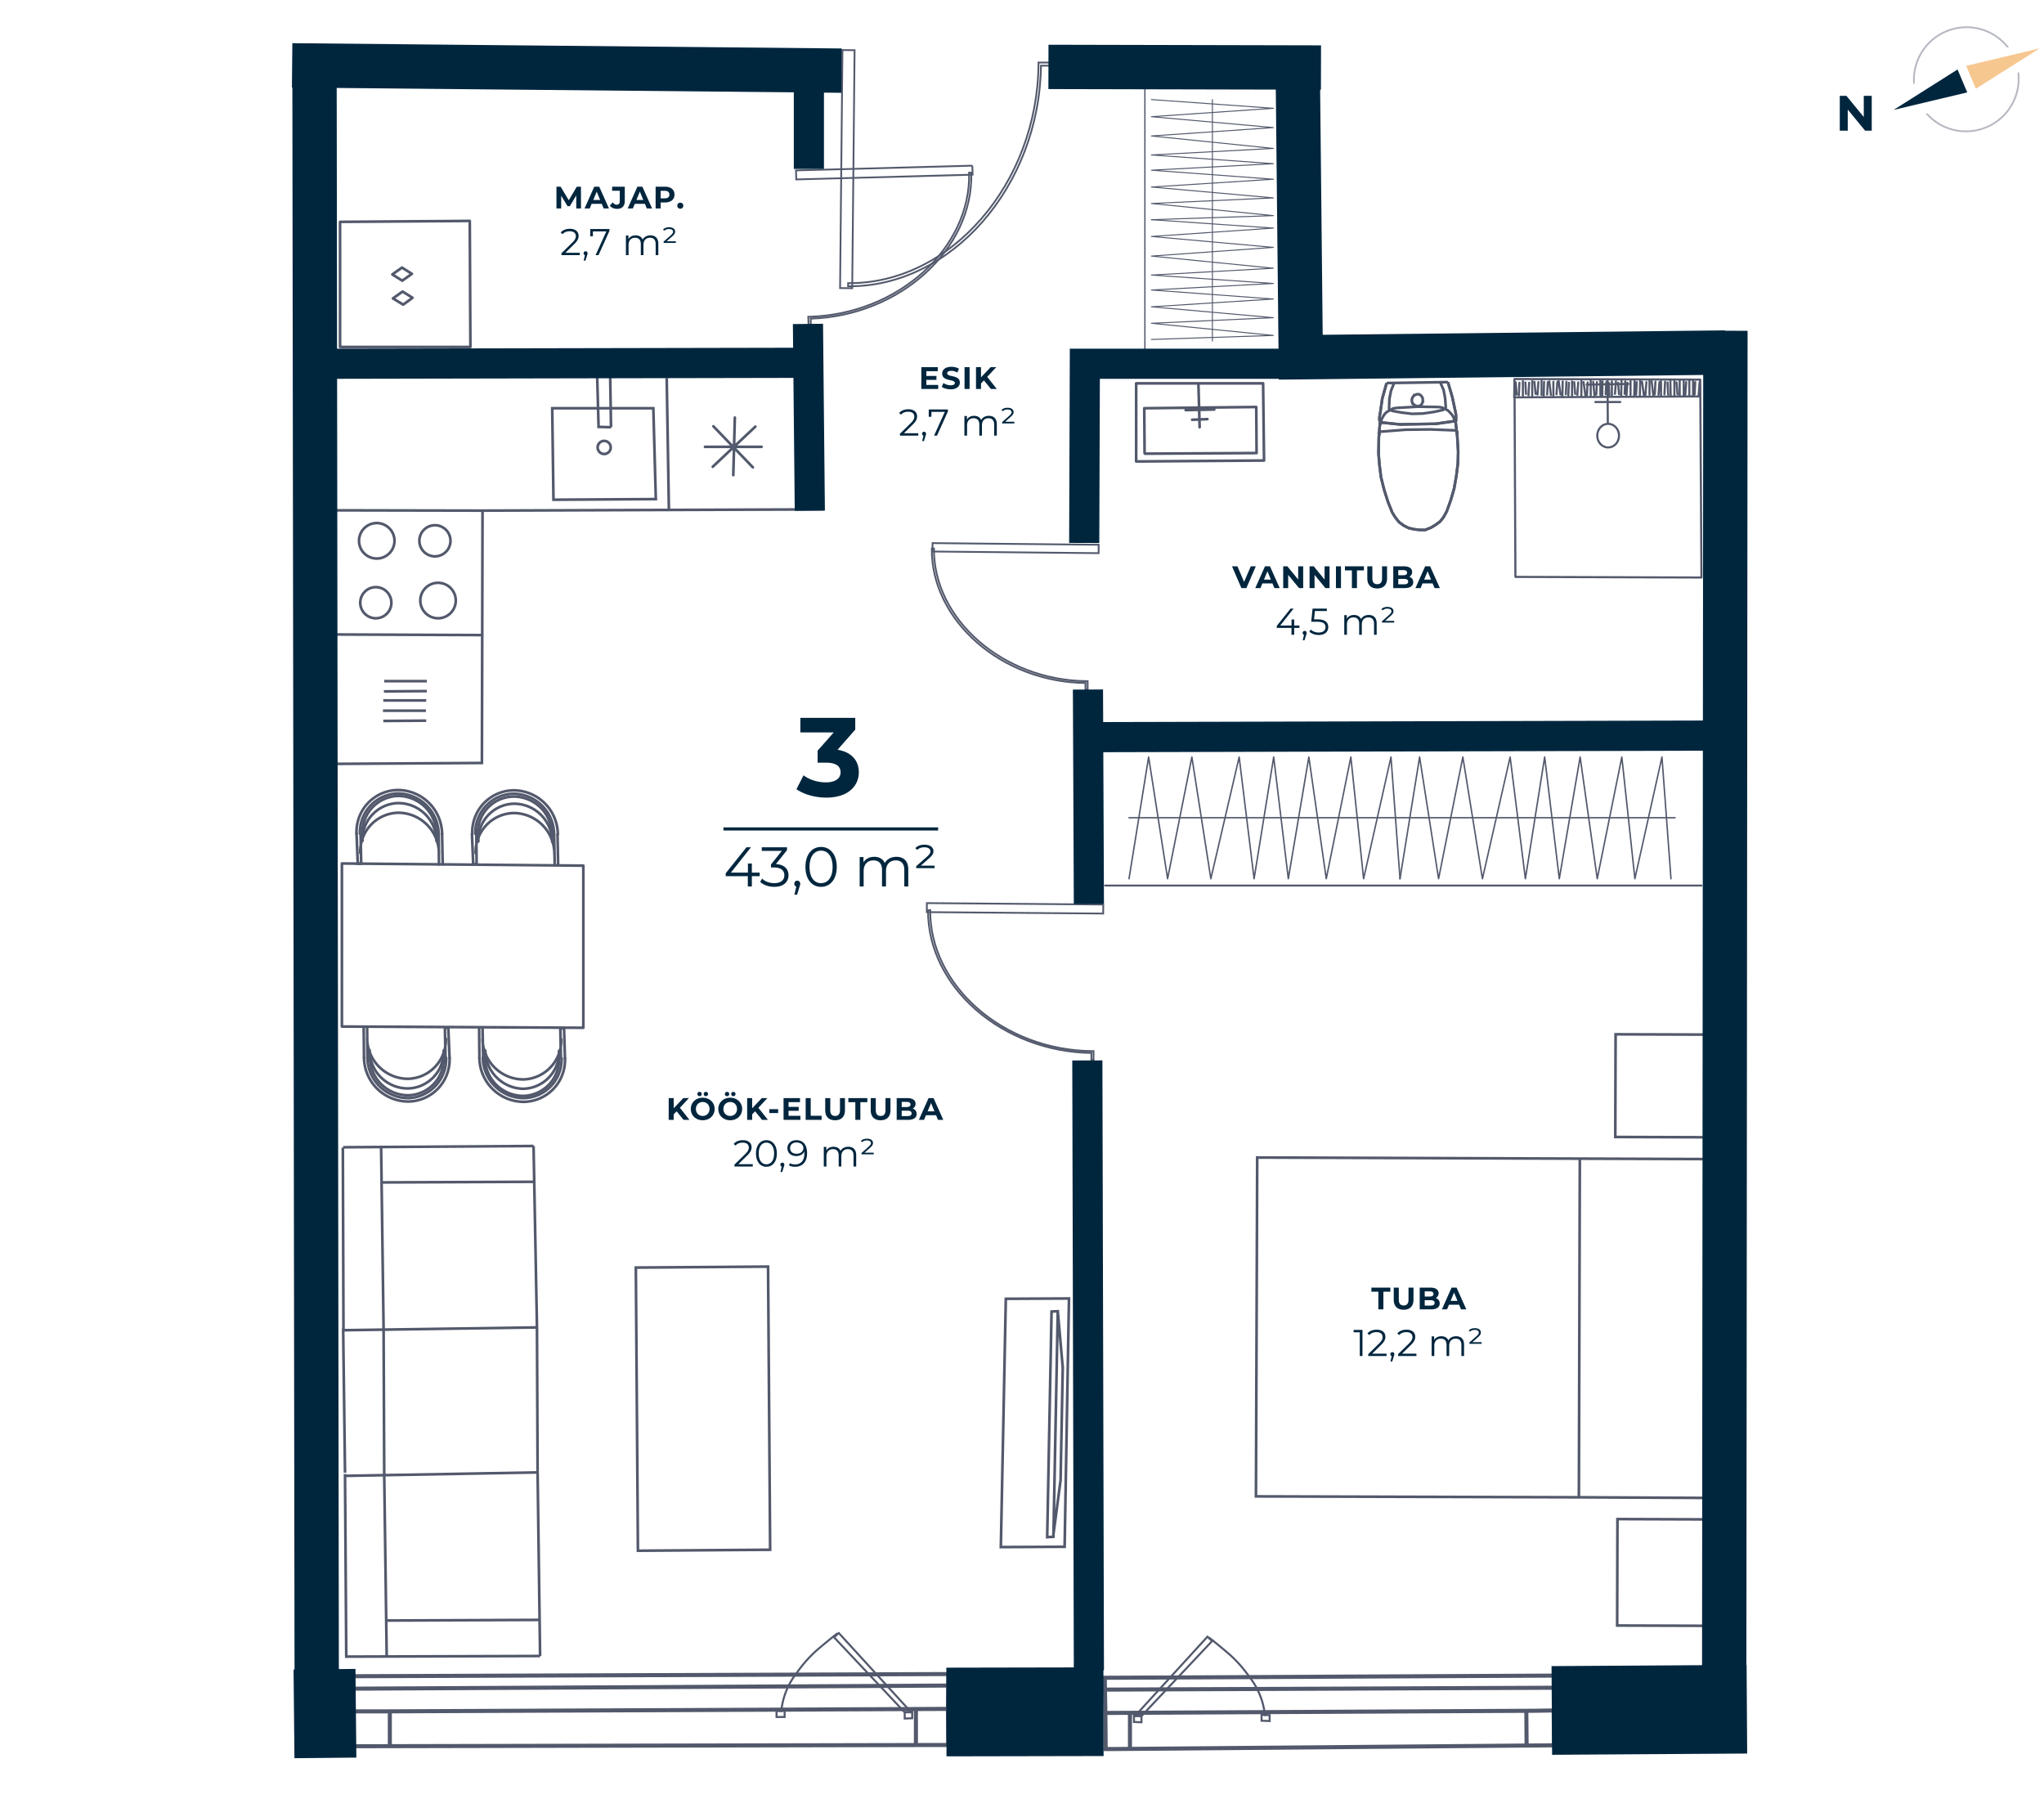 <svg xmlns="http://www.w3.org/2000/svg" width="657" height="584" fill="none" viewBox="0 0 657 584">
  <g clip-path="url(#clip0)">
    <path stroke="#53596C" stroke-miterlimit="10" stroke-width="1.31" d="M499.5 560.9l-141.7 1.2h-2.4l-.1-11.6 137.9-.7 6.2-.1.1 11.2zM490.6 549.7l.1 11.5M363.2 550.9V562M355.1 543l144.7-.6M355.3 550.5l-.2-11.3 144.7-.7M113.6 550h8.2l182.9-.8.1 11.6h-3.1l-188.1.4V550zM125.3 561.4v-11.6M294.4 560.9v-11.2M113.1 542.7l191.8-1M113 538.7l191.9-.7-.2 11.2"/>
    <path stroke="#53596C" stroke-miterlimit="10" stroke-width=".57" d="M297.923 290.237l-.024 2.9 56.698.455.024-2.9-56.698-.455z"/>
    <path stroke="#53596C" stroke-miterlimit="10" stroke-width=".57" d="M350.8 340.6h.7v-2.8h-.4c-28.5-.2-52.3-21-52.1-45.3h-.7c-.2 24.6 23.8 45.5 52.5 45.9v2.2zM299.754 174.543l-.027 2.7 53.397.531.027-2.7-53.397-.531z"/>
    <path stroke="#53596C" stroke-miterlimit="10" stroke-width=".57" d="M348.9 221.6h.7v-2.7h-.3c-26.8-.2-49.3-19.8-49.1-42.6h-.7c-.2 23.1 22.4 42.9 49.4 43.2v2.1zM270.788 16.087l-.761 76.496 3.899.039.761-76.496-3.899-.04z"/>
    <path stroke="#53596C" stroke-miterlimit="10" stroke-width=".57" d="M337.6 21.1v-1h-3.8v.5c-.3 38.4-28.3 70.7-61.2 70.4v1c33.2.3 61.5-32.1 62-70.9h3z"/>
    <path stroke="#53596C" stroke-miterlimit="10" stroke-width=".57" d="M312.538 53.24l-56.679 1.523.078 2.9 56.679-1.524-.078-2.9z"/>
    <path stroke="#53596C" stroke-miterlimit="10" stroke-width=".57" d="M260.6 104.6h-.7l-.1-2.8h.4c28.5-.8 51.9-22 51.3-46.3h.7c.7 24.6-23 46-51.6 46.9v2.2z"/>
    <path stroke="#53596C" stroke-miterlimit="10" stroke-width=".86" d="M123.5 218.9h13.7M123.4 222.2l13.8-.1M123.2 225.1H137M123.1 228.4h13.8M123.2 231.7l13.8-.1"/>
    <path stroke="#53596C" stroke-linecap="round" stroke-linejoin="round" stroke-width=".86" d="M244.8 143.6h-18.2M235.7 152.7l.5-18.5M242 150.2L229.3 137M229.1 150l13.7-12.9"/>
    <path stroke="#53596C" stroke-miterlimit="10" stroke-width=".86" d="M140.8 198.7a5.7 5.7 0 100-11.4 5.7 5.7 0 000 11.4zM121.1 179.5a5.7 5.7 0 100-11.4 5.7 5.7 0 000 11.4zM139.8 178.8a5 5 0 10-.001-10.001 5 5 0 00.001 10.001zM120.8 198.7a5 5 0 10-.001-10.001 5 5 0 00.001 10.001zM210 131.2h-32.5l.4 29.4 32.9-.2-.8-29.2z"/>
    <path stroke="#53596C" stroke-miterlimit="10" stroke-width=".86" d="M194.2 145.9a2.1 2.1 0 100-4.2 2.1 2.1 0 000 4.2zM196.4 137.3l-.3-18.2-4.2.1.5 18 4 .1zM105.7 245.5l49.2-.3.2-81.1 109.9-.4M214.3 121.5l.7 42M155.1 164.1l-49.8-.1M155 204.1l-48.8-.2"/>
    <path stroke="#53596C" stroke-linecap="round" stroke-linejoin="round" stroke-width=".86" d="M109.3 71.3L151 71l.2 40.5h-41.9V71.3z"/>
    <path stroke="#53596C" stroke-linecap="round" stroke-linejoin="round" stroke-width=".86" d="M129.3 90.2l3.1-2.2-3.2-2-3.1 2.2 3.2 2zM129.6 97.9l3-2.2-3.2-2-3.1 2.2 3.3 2z"/>
    <path stroke="#53596C" stroke-miterlimit="10" stroke-width=".86" d="M110.3 426.9l.6 46.4M111.3 532.4l-.4-58.7M110.2 368.8l.2 58.3M123.5 474l-.2-46.6M111.3 474.3l61.5-1.1M172.8 473.2l-.2-46.6M172.6 426.6l-62.1.9M123.5 474l.8 58.5M124.3 520.8l49-.2M173.6 532.2l-62.7.2M172.8 473.2l.8 59M111.3 474.3l61.5-1.1M123.3 427.4l-.8-58.9M122.8 380l49-.2M110.5 427.5l62.1-.9M172.6 426.6l-1.1-58.3M171.5 368.3l-61.2.4M246.878 407.057l-42.499.311.668 90.998 42.498-.311-.667-90.998zM340 421.4l1.6 18.1-.7 36.2-2.4 18.2m1.5-72.5l-1.4 72.5-2 .1 1.4-72.5 2-.1z"/>
    <path stroke="#53596C" stroke-miterlimit="10" stroke-width=".86" d="M342.2 497.1l-20.5.1 1.6-79.8 20.3-.1-1.4 79.8z"/>
    <path stroke="#53596C" stroke-linecap="round" stroke-linejoin="round" stroke-width=".86" d="M109.9 277.5v52.4l77.6.4v-52.1l-77.6-.7zM116.5 270.2a11.78 11.78 0 0111.3-12.1h.4a12.29 12.29 0 0112.1 12.2"/>
    <path stroke="#53596C" stroke-linecap="round" stroke-linejoin="round" stroke-width=".86" d="M116.5 267.9a11.78 11.78 0 0111.3-12.1h.4a12.359 12.359 0 0112.1 12.2"/>
    <path stroke="#53596C" stroke-linecap="round" stroke-linejoin="round" stroke-width=".86" d="M114.6 267.9a13.44 13.44 0 013.582-9.709 13.46 13.46 0 019.418-4.291h.5a14.26 14.26 0 0114 14.1"/>
    <path stroke="#53596C" stroke-linecap="round" stroke-linejoin="round" stroke-width=".86" d="M115.7 267.9a12.49 12.49 0 0112-12.9h.4a13.22 13.22 0 0112.9 13M114.6 267.9l.4 9.7M142.1 268l.2 9.8"/>
    <path stroke="#53596C" stroke-linecap="round" stroke-linejoin="round" stroke-width=".86" d="M115.8 274.1a12.49 12.49 0 0112-12.9h.4a13.15 13.15 0 0112.9 13M140.4 268.2l.1 2.3M140.5 270.5l.5-.2M141 268l.1 9.8M116.5 270.2l-.5.2M116.5 267.9v2.3M115.9 268.1l.2 9.5M116.1 277.6H115M153.7 270.4a11.78 11.78 0 0111.3-12.1h.4a12.29 12.29 0 0112.1 12.2"/>
    <path stroke="#53596C" stroke-linecap="round" stroke-linejoin="round" stroke-width=".86" d="M153.6 268a11.634 11.634 0 016.864-10.986A11.636 11.636 0 01164.9 256h.4a12.29 12.29 0 0112.1 12.2"/>
    <path stroke="#53596C" stroke-linecap="round" stroke-linejoin="round" stroke-width=".86" d="M151.8 268a13.44 13.44 0 013.582-9.709A13.46 13.46 0 01164.8 254h.5a14.26 14.26 0 0114 14.1"/>
    <path stroke="#53596C" stroke-linecap="round" stroke-linejoin="round" stroke-width=".86" d="M152.8 268a12.49 12.49 0 0112-12.9h.4a13.15 13.15 0 0112.9 13M151.7 268l.4 9.7M179.2 268.2l.2 9.8"/>
    <path stroke="#53596C" stroke-linecap="round" stroke-linejoin="round" stroke-width=".86" d="M152.9 274.2a12.49 12.49 0 0112-12.9h.4a13.15 13.15 0 0112.9 13M177.5 268.4l.1 2.3M177.6 270.7l.5-.2M178.1 268.2l.2 9.7M153.7 270.4l-.6.1M153.6 268l.1 2.4M153.1 268.2l.1 9.5M153.2 277.7h-1.1M179.7 337.8a11.78 11.78 0 01-11.3 12.1h-.4a12.41 12.41 0 01-12-12.2"/>
    <path stroke="#53596C" stroke-linecap="round" stroke-linejoin="round" stroke-width=".86" d="M179.7 340.1a11.78 11.78 0 01-11.3 12.1h-.4a12.29 12.29 0 01-12.1-12.2"/>
    <path stroke="#53596C" stroke-linecap="round" stroke-linejoin="round" stroke-width=".86" d="M181.6 340.1a13.438 13.438 0 01-3.582 9.709 13.46 13.46 0 01-9.418 4.291h-.5a14.26 14.26 0 01-14-14.1"/>
    <path stroke="#53596C" stroke-linecap="round" stroke-linejoin="round" stroke-width=".86" d="M180.5 340.1a12.411 12.411 0 01-12 12.8h-.4a13.15 13.15 0 01-12.9-13M181.6 340.2l-.3-9.7M154.1 340l-.1-9.7"/>
    <path stroke="#53596C" stroke-linecap="round" stroke-linejoin="round" stroke-width=".86" d="M180.4 334a12.56 12.56 0 01-12 12.9h-.4a13.15 13.15 0 01-12.9-13M155.8 339.8v-2.3M155.8 337.5l-.6.2M155.3 340l-.2-9.7M179.7 337.8l.6-.2M179.7 340.1v-2.3M180.3 340l-.2-9.5M180.1 330.5h1.2M142.6 337.7a11.78 11.78 0 01-11.3 12.1h-.4a12.29 12.29 0 01-12.1-12.2"/>
    <path stroke="#53596C" stroke-linecap="round" stroke-linejoin="round" stroke-width=".86" d="M142.6 340a11.634 11.634 0 01-6.864 10.986A11.636 11.636 0 01131.3 352h-.3a12.29 12.29 0 01-12.1-12.2"/>
    <path stroke="#53596C" stroke-linecap="round" stroke-linejoin="round" stroke-width=".86" d="M144.5 340a13.438 13.438 0 01-3.582 9.709A13.46 13.46 0 01131.5 354h-.5a14.26 14.26 0 01-14-14.1"/>
    <path stroke="#53596C" stroke-linecap="round" stroke-linejoin="round" stroke-width=".86" d="M143.4 340a12.56 12.56 0 01-12 12.9h-.4a13.15 13.15 0 01-12.9-13M144.5 340l-.4-9.7M117 339.9l-.1-9.8"/>
    <path stroke="#53596C" stroke-linecap="round" stroke-linejoin="round" stroke-width=".86" d="M143.3 333.8a12.49 12.49 0 01-12 12.9h-.4a13.15 13.15 0 01-12.9-13M118.7 339.7v-2.3M118.7 337.4l-.6.1M118.1 339.9l-.1-9.8M142.6 337.7l.5-.2M142.6 340v-2.3M143.2 339.8l-.2-9.5M143 330.3h1.1"/>
    <path stroke="#53596C" stroke-miterlimit="10" stroke-width=".86" d="M443.6 133l.7-4.9 1.4-5M465.4 122.8l1.4 4.8 1.1 5.1M467.9 132.7l.1.9v1.1M468 134.7v.3h-.2v.2l-.2.2h-.5M467.1 135.4l-5.6.8-5.7.1-5.8.1-5.7-.6M444.3 135.8h-.2l-.1.1-.2-.3-.2-.2v-.2h-.2M443.4 135.2v-1.1l.2-1.1M462.9 122.8l1.1 2.5.5 2.6.2 2.7M464.7 130.6v.4l-.1.2-.2.3h-.2l-.1.2M464.1 131.7l-3.3.7-3.4.5-3.5.1-3.3-.4-3.4-.6M447.2 132l-.2-.2h-.1l-.2-.2-.2-.2v-.5M446.5 130.9l.1-2.7.5-2.6 1-2.5"/>
    <path stroke="#53596C" stroke-miterlimit="10" stroke-width=".86" d="M443.8 135.9l.3-1.2.5-.9.6-.9.7-.6 1-.5.8-.5 1-.2M448.7 131.1l7-.4 6.8.1M462.5 130.8l1.1.2 1 .5.8.4.7.7.7.8.5.9.3 1.1M467.8 135l.6 5.1.3 5.1M468.7 145.2l-.1 3.8-.5 4-.7 4-1.1 3.8-1.3 3.6M465 164.4l-1 1.8-1.1 1.4-1.5 1.1-1.5.9-1.8.7h-1.8l-1.7-.2-1.8-.4-1.6-.8-1.5-1.1-1.2-1.5-1-1.6M447.5 164.7l-1.4-3.5-1.2-3.8-1-4-.5-4-.3-3.7M443.1 145.7l.1-5.2.4-5.1"/>
    <path stroke="#53596C" stroke-miterlimit="10" stroke-width=".86" d="M443.2 139.6v-.2h.2v-.2l.1-.2.2-.2.1-.1h.4M444.2 138.7l7.6-.6 7.9-.1 7.7.3M467.4 138.3h.5l.1.2.2.2v.3h.2v.2"/>
    <path stroke="#53596C" stroke-miterlimit="10" stroke-width=".86" d="M467.8 135l.6 5.1.3 5.1M468.7 145.2l-.1 3.8-.5 4-.7 4-1.1 3.8-1.3 3.6M465 164.4l-1 1.8-1.1 1.4-1.5 1.1-1.5.9-1.8.7h-1.8l-1.7-.2-1.8-.4-1.6-.8-1.5-1.1-1.2-1.5-1-1.6M447.5 164.7l-1.4-3.5-1.2-3.8-1-4-.5-4-.3-3.7M443.1 145.7l.1-5.2.4-5.1M443.6 133l.7-4.9 1.4-5M465.4 122.8l1.4 4.8 1.1 5.1M467.9 132.7l.1.9v1.1"/>
    <path stroke="#53596C" stroke-miterlimit="10" stroke-width=".86" d="M468 134.7v.3h-.2v.2l-.2.2h-.5M467.1 135.4l-5.6.8-5.7.1-5.8.1-5.7-.6M444.3 135.8h-.2l-.1.1-.2-.3-.2-.2v-.2h-.2M443.4 135.2v-1.1l.2-1.1M453.8 128.8v-.5l.2-.4v-.2l.3-.3.2-.4h.3l.3-.2.4-.1h.6l.4.2.3.3.2.2.2.4.1.2v.7l.1.4-.2.3-.2.4-.1.3-.4.2-.3.2h-1l-.3-.2h-.4l-.1-.4-.4-.2v-.3l-.2-.4v-.2zM445.7 123.1l19.7-.3"/>
    <path stroke="#53596C" stroke-linecap="round" stroke-linejoin="round" stroke-width=".86" d="M385.2 123.3l.4 14M381.1 131.8l9.2-.2M383.2 134.9l4.9-.2M367.8 131.2l36-.4M367.9 145.6l-.1-14.3M403.9 145.6l-35.9.2M403.8 130.8l.1 14.8M406.3 148l-.3-24.8M365.2 148.3l41.1-.3M365.2 123.2v25.1M405.8 123.2h-40.6"/>
    <path stroke="#53596C" stroke-linecap="round" stroke-linejoin="round" stroke-width=".68" d="M546.9 185.6l-59.8-.2M546.9 185.6l-.4-63.6M546.5 122l-59.7-.2M486.8 121.8l.3 63.6M516.1 126.7l.2-3.9M515 127.2l.1-4.6M514.4 126.9v-4.6M513.1 126.8l.2-4M512.5 127l-.4-4.3M511.3 127v-4.6M510.1 126.9l.2-4M509.6 127.1l-.6-4.3M508.3 127v-4.6M507 126.9l.3-4M506.3 126.6l-.3-3.8M505.3 127v-4.4M504.1 127l.2-4M503.3 126.7l.2-4M502.2 127.2l.1-4.6M501.6 126.8l-.6-4.3M500.3 126.7l.3-4M499.3 127.2v-4.5M498.5 126.9l-.5-4.3M497.3 126.8l.2-4M496.2 127.3l.1-4.6M495.5 126.9v-4.5M494.2 126.8l.3-4M493.6 126.6l-.4-3.9M492.5 127.1v-4.6M491.3 127l.2-4M517.3 126.9l-.2-3.9M518.1 127.1v-4.5M519.1 126.6l.3-4M520.4 126.7l-.3-3.7M521.1 127.1l.1-4.6M522.2 126.6l.2-4M522.8 127l.3-4M524.1 126.9v-4.4M525.3 127.1l.1-4.6M525.9 126.8l.2-4M527.1 126.9l.1-4.5M528.4 127.1l-.6-4.4M528.9 126.8l.3-4M530.2 126.8v-4.5M531.4 126.9l-.5-4.3M531.9 126.7l.2-4M533.1 126.8l.3-4M533.9 127.1v-4.5M535 126.7l.2-4M536.2 126.8l-.2-3.9M537 127l-.1-4.6M538.2 127.1v-4.6M539.2 126.7l-.3-3.8M539.9 127v-4.6M541.2 127.1v-4.6M541.7 126.9l.3-4.1M490.5 126.6l-.2-3.7M489.5 127.1v-4.6M488.2 127l.2-4M487.5 126.8l-.3-3.9M543 126.9v-4.5M544.2 127v-4.6M544.7 126.7l.2-3.9M546 126.9l.3-4M546.2 127.4l.3-5.4M486.7 127.7l59.5-.3M486.8 121.8l-.1 5.9M546.5 122l-59.7-.2M516.7 121.9l.1 14.2M520.8 129.2h-8M523.4 123.4l-13.4.2M516.918 143.804c1.933-.009 3.493-1.716 3.484-3.815-.009-2.099-1.583-3.793-3.516-3.785-1.933.008-3.493 1.716-3.484 3.814.009 2.099 1.583 3.794 3.516 3.786z"/>
    <path stroke="#53596C" stroke-miterlimit="10" stroke-width=".86" d="M549 481.4l-40.1-.2-105.2-.3.4-108.9 144.2.5M507.8 372.6l-.3 108.6M549.6 332.5l-30.3-.1-.1 33 30.3.1M549 488.3l-29.1-.1-.1 34.2 30.7.1"/>
    <path stroke="#53596C" stroke-miterlimit="10" stroke-width=".65" d="M269.6 524.8l23.3 25.5h-2.1l-22.7-24.1 1.5-1.4z"/>
    <path stroke="#53596C" stroke-miterlimit="10" stroke-width=".65" d="M269.2 524.9c-2.2 1.7-4 3.2-5.9 4.8a40.439 40.439 0 00-7.1 7.8 23.695 23.695 0 00-5.1 12.7M293.2 552.2V550l-2.4.3v2l2.4-.1z"/>
    <path stroke="#53596C" stroke-miterlimit="10" stroke-width=".65" d="M252.2 551.8v-2l-2.6.1v1.9h2.6z"/>
    <path stroke="#53596C" stroke-linecap="round" stroke-linejoin="round" stroke-width=".42" d="M368 28.7v84.7"/>
    <path stroke="#53596C" stroke-linecap="round" stroke-linejoin="round" stroke-width=".32" d="M370.1 32l39.2 2.8-39.2 2.7 39.2 3.5-39.2 2.7 39.2 4-39.2 2.1 39.2 2.8-39.2 2.1 39.2 2.9-39.2 2.5 39.2 3.5-39.2 1.8 39.2 3.9-39.2 1.3"/>
    <path stroke="#53596C" stroke-linecap="round" stroke-linejoin="round" stroke-width=".32" d="M370.1 70.6l39.2 2.7-39.2 2.7 39.2 3.5-39.2 2.8 39.2 3.9-39.2 2.2 39.2 2.7-39.2 2.1 39.2 2.9-39.2 2.5 39.2 3.5-39.2 1.8 39.2 3.9-39.2 1.3M389.7 32v77.6"/>
    <path stroke="#00263E" stroke-miterlimit="10" stroke-width="14.25" d="M93.9 21l176.6 1.7M101.1 27.6l.7 513.3M337 21.5l87.6.2M417.2 28.3l.9 86.5 136.4-1.5M554.6 106.3l-.4 442.7"/>
    <path stroke="#00263E" stroke-miterlimit="10" stroke-width="9.69" d="M350 536.8l-.5-196M350 290.5l-.3-68.9M348.5 174.5l.2-57.6H418M353.1 236.9l198-.5M260 28.9v25.4M259.7 104.1l.6 60M256 116.6l-149 .3"/>
    <path stroke="#00263E" stroke-miterlimit="10" stroke-width="28.5" d="M94.5 550.8l19.9-.2M304.2 550.2l50.5-.1M498.8 549.7l62.7-.4"/>
    <path stroke="#53596C" stroke-linecap="round" stroke-linejoin="round" stroke-width=".63" d="M355.2 284.6h191.7"/>
    <path stroke="#53596C" stroke-linecap="round" stroke-linejoin="round" stroke-width=".47" d="M362.9 282.4l6.3-39.1 6.1 39.1 7.8-39.1 6.1 39.1 9.1-39.1 4.8 39.1 6.3-39.1 4.7 39.1 6.6-39.1 5.6 39.1 7.9-39.1 4.1 39.1 8.8-39.1 2.9 39.1"/>
    <path stroke="#53596C" stroke-linecap="round" stroke-linejoin="round" stroke-width=".47" d="M450 282.4l6.3-39.1 6.1 39.1 7.8-39.1 6.3 39.1 8.9-39.1 4.9 39.1 6.2-39.1 4.7 39.1 6.7-39.1 5.5 39.1 7.9-39.1 4.2 39.1 8.7-39.1 2.9 39.1M362.9 262.8h175.5"/>
    <path stroke="#53596C" stroke-miterlimit="10" stroke-width=".65" d="M389.6 527.4l-22.7 24.1h-2.1l23.3-25.5 1.5 1.4z"/>
    <path stroke="#53596C" stroke-miterlimit="10" stroke-width=".65" d="M406.6 551.5a23.695 23.695 0 00-5.1-12.7 40.439 40.439 0 00-7.1-7.8c-1.9-1.6-3.7-3.1-5.9-4.8M366.9 553.5v-2l-2.4-.2v2.1l2.4.1z"/>
    <path stroke="#53596C" stroke-miterlimit="10" stroke-width=".65" d="M408.1 553.1v-1.9l-2.6-.1v1.9l2.6.1z"/>
    <g>
      <path fill="#00263E" d="M269.215 240.96l5.688-6.48v-3.78h-17.64v4.68h10.728l-5.184 5.868v3.852h2.664c3.312 0 4.716 1.188 4.716 3.096 0 2.052-1.8 3.24-4.716 3.24-2.628 0-5.292-.828-7.2-2.268l-2.268 4.464c2.448 1.728 6.084 2.7 9.612 2.7 7.164 0 10.44-3.888 10.44-8.136 0-3.708-2.304-6.516-6.84-7.236zM232.539 265.9h69v1h-69zM244.185 280.436h-2.52v-2.916h-1.26v2.916h-5.472l6.444-8.136h-1.44l-6.678 8.352v.936h7.11v3.312h1.296v-3.312h2.52v-1.152zm5.211-2.736l3.564-4.482v-.918h-8.1v1.152h6.444l-3.492 4.374v.954h.9c2.34 0 3.402.99 3.402 2.502 0 1.566-1.152 2.538-3.24 2.538-1.638 0-3.096-.612-3.906-1.458l-.63 1.026c.972.99 2.718 1.62 4.536 1.62 3.042 0 4.572-1.62 4.572-3.726 0-2.016-1.35-3.438-4.05-3.582zm6.866 5.328c-.54 0-.954.414-.954.972 0 .468.27.81.648.918l-.612 2.61h.864l.756-2.484c.18-.504.252-.738.252-1.044 0-.54-.396-.972-.954-.972zm7.653 1.98c2.916 0 5.04-2.394 5.04-6.408s-2.124-6.408-5.04-6.408-5.022 2.394-5.022 6.408 2.106 6.408 5.022 6.408zm0-1.188c-2.196 0-3.708-1.854-3.708-5.22 0-3.366 1.512-5.22 3.708-5.22s3.708 1.854 3.708 5.22c0 3.366-1.512 5.22-3.708 5.22zM288.129 275.36c-1.71 0-3.06.774-3.744 1.998-.576-1.332-1.8-1.998-3.366-1.998-1.584 0-2.808.666-3.474 1.8v-1.728h-1.224v9.468h1.278v-4.968c0-2.16 1.242-3.42 3.168-3.42 1.728 0 2.736 1.026 2.736 3.024v5.364h1.278v-4.968c0-2.16 1.224-3.42 3.168-3.42 1.71 0 2.718 1.026 2.718 3.024v5.364h1.278v-5.49c0-2.718-1.512-4.05-3.816-4.05zm7.84 2.844l2.664-2.358c1.134-1.008 1.404-1.584 1.404-2.322 0-1.152-.972-2.052-2.916-2.052-1.314 0-2.304.396-2.916 1.134l.666.522c.486-.54 1.26-.828 2.196-.828 1.404 0 1.998.576 1.998 1.278 0 .522-.234.954-1.152 1.782l-3.42 3.024v.63h5.904v-.81h-4.428zM297.756 123.7v-1.62h3.25v-1.26h-3.25v-1.52h3.68V118h-5.29v7h5.42v-1.3h-3.81zm7.799 1.42c2 0 2.97-1 2.97-2.17 0-2.57-4.07-1.68-4.07-2.97 0-.44.37-.8 1.33-.8.62 0 1.29.18 1.94.55l.5-1.23c-.65-.41-1.55-.62-2.43-.62-1.99 0-2.95.99-2.95 2.18 0 2.6 4.07 1.7 4.07 3.01 0 .43-.39.75-1.35.75-.84 0-1.72-.3-2.31-.73l-.55 1.22c.62.48 1.74.81 2.85.81zm4.476-.12h1.62v-7h-1.62v7zm8.472 0h1.89l-3.07-3.88 2.9-3.12h-1.8l-3.1 3.27V118h-1.61v7h1.61v-1.77l.94-.98 2.24 2.75zM290.54 139.232l2.856-2.808c1.128-1.104 1.38-1.824 1.38-2.628 0-1.404-1.08-2.268-2.784-2.268-1.284 0-2.328.432-2.976 1.2l.612.528c.552-.636 1.308-.936 2.292-.936 1.284 0 1.968.6 1.968 1.572 0 .576-.18 1.14-1.128 2.076l-3.492 3.42V140h5.892v-.768h-4.62zm6.482-.48a.628.628 0 00-.636.648c0 .312.18.54.432.612l-.408 1.74h.576l.504-1.656c.12-.336.168-.492.168-.696a.628.628 0 00-.636-.648zm1.502-7.152v2.34h.852v-1.572h4.32L300.24 140h.936l3.516-7.788v-.612h-6.168zM317.86 133.64c-1.14 0-2.04.516-2.496 1.332-.384-.888-1.2-1.332-2.244-1.332-1.056 0-1.872.444-2.316 1.2v-1.152h-.816V140h.852v-3.312c0-1.44.828-2.28 2.112-2.28 1.152 0 1.824.684 1.824 2.016V140h.852v-3.312c0-1.44.816-2.28 2.112-2.28 1.14 0 1.812.684 1.812 2.016V140h.852v-3.66c0-1.812-1.008-2.7-2.544-2.7zm5.227 1.896l1.776-1.572c.756-.672.936-1.056.936-1.548 0-.768-.648-1.368-1.944-1.368-.876 0-1.536.264-1.944.756l.444.348c.324-.36.84-.552 1.464-.552.936 0 1.332.384 1.332.852 0 .348-.156.636-.768 1.188l-2.28 2.016v.42h3.936v-.54h-2.952z"/>
      <g>
        <path fill="#00263E" d="M219.725 359.9h1.89l-3.07-3.88 2.9-3.12h-1.8l-3.1 3.27v-3.27h-1.61v7h1.61v-1.77l.94-.98 2.24 2.75zm5.138-7.62c.39 0 .69-.28.69-.69 0-.41-.3-.69-.69-.69-.39 0-.7.28-.7.69 0 .41.31.69.7.69zm2.02 0c.39 0 .7-.28.7-.69 0-.41-.31-.69-.7-.69-.39 0-.69.28-.69.69 0 .41.3.69.69.69zm-1.01 7.74c2.2 0 3.83-1.53 3.83-3.62s-1.63-3.62-3.83-3.62c-2.21 0-3.83 1.54-3.83 3.62s1.62 3.62 3.83 3.62zm0-1.38c-1.25 0-2.19-.91-2.19-2.24s.94-2.24 2.19-2.24 2.19.91 2.19 2.24-.94 2.24-2.19 2.24zm7.828-6.36c.39 0 .69-.28.69-.69 0-.41-.3-.69-.69-.69-.39 0-.7.28-.7.69 0 .41.31.69.7.69zm2.02 0c.39 0 .7-.28.7-.69 0-.41-.31-.69-.7-.69-.39 0-.69.28-.69.69 0 .41.3.69.69.69zm-1.01 7.74c2.2 0 3.83-1.53 3.83-3.62s-1.63-3.62-3.83-3.62c-2.21 0-3.83 1.54-3.83 3.62s1.62 3.62 3.83 3.62zm0-1.38c-1.25 0-2.19-.91-2.19-2.24s.94-2.24 2.19-2.24 2.19.91 2.19 2.24-.94 2.24-2.19 2.24zm10.237 1.26h1.89l-3.07-3.88 2.9-3.12h-1.8l-3.1 3.27v-3.27h-1.61v7h1.61v-1.77l.94-.98 2.24 2.75zm2.342-2.19h2.83v-1.25h-2.83v1.25zm6.177.89v-1.62h3.25v-1.26h-3.25v-1.52h3.68v-1.3h-5.29v7h5.42v-1.3h-3.81zm5.499 1.3h5.13v-1.32h-3.51v-5.68h-1.62v7zm9.457.12c1.99 0 3.17-1.14 3.17-3.2v-3.92h-1.6v3.86c0 1.33-.57 1.88-1.56 1.88-.98 0-1.56-.55-1.56-1.88v-3.86h-1.62v3.92c0 2.06 1.18 3.2 3.17 3.2zm6.504-.12h1.62v-5.68h2.24v-1.32h-6.1v1.32h2.24v5.68zm8.124.12c1.99 0 3.17-1.14 3.17-3.2v-3.92h-1.6v3.86c0 1.33-.57 1.88-1.56 1.88-.98 0-1.56-.55-1.56-1.88v-3.86h-1.62v3.92c0 2.06 1.18 3.2 3.17 3.2zm10.311-3.76c.57-.3.93-.84.93-1.54 0-1.09-.9-1.82-2.65-1.82h-3.42v7h3.62c1.84 0 2.8-.7 2.8-1.91 0-.88-.5-1.48-1.28-1.73zm-1.92-2.14c.79 0 1.22.27 1.22.82 0 .55-.43.83-1.22.83h-1.61v-1.65h1.61zm.28 4.56h-1.89v-1.73h1.89c.84 0 1.29.28 1.29.87 0 .6-.45.86-1.29.86zm9.777 1.22h1.7l-3.13-7h-1.6l-3.12 7h1.66l.62-1.5h3.25l.62 1.5zm-3.35-2.73l1.11-2.68 1.11 2.68h-2.22zM237.34 374.132l2.856-2.808c1.128-1.104 1.38-1.824 1.38-2.628 0-1.404-1.08-2.268-2.784-2.268-1.284 0-2.328.432-2.976 1.2l.612.528c.552-.636 1.308-.936 2.292-.936 1.284 0 1.968.6 1.968 1.572 0 .576-.18 1.14-1.128 2.076l-3.492 3.42v.612h5.892v-.768h-4.62zm9.005.84c1.944 0 3.36-1.596 3.36-4.272s-1.416-4.272-3.36-4.272-3.348 1.596-3.348 4.272 1.404 4.272 3.348 4.272zm0-.792c-1.464 0-2.472-1.236-2.472-3.48 0-2.244 1.008-3.48 2.472-3.48s2.472 1.236 2.472 3.48c0 2.244-1.008 3.48-2.472 3.48zm5.129-.528a.628.628 0 00-.636.648c0 .312.18.54.432.612l-.408 1.74h.576l.504-1.656c.12-.336.168-.492.168-.696a.628.628 0 00-.636-.648zm4.499-7.224c-1.632 0-2.868 1.008-2.868 2.58 0 1.536 1.164 2.52 2.832 2.52 1.164 0 2.148-.516 2.568-1.44.024.252.036.492.036.684 0 2.28-1.164 3.444-2.976 3.444-.624 0-1.2-.108-1.632-.396l-.348.696c.528.324 1.236.456 1.992.456 2.28 0 3.84-1.488 3.84-4.344 0-2.652-1.212-4.2-3.444-4.2zm.096 4.368c-1.296 0-2.112-.708-2.112-1.812 0-1.116.84-1.824 2.052-1.824 1.452 0 2.22.876 2.22 1.8 0 1.044-.876 1.836-2.16 1.836zM272.66 368.54c-1.14 0-2.04.516-2.496 1.332-.384-.888-1.2-1.332-2.244-1.332-1.056 0-1.872.444-2.316 1.2v-1.152h-.816v6.312h.852v-3.312c0-1.44.828-2.28 2.112-2.28 1.152 0 1.824.684 1.824 2.016v3.576h.852v-3.312c0-1.44.816-2.28 2.112-2.28 1.14 0 1.812.684 1.812 2.016v3.576h.852v-3.66c0-1.812-1.008-2.7-2.544-2.7zm5.227 1.896l1.776-1.572c.756-.672.936-1.056.936-1.548 0-.768-.648-1.368-1.944-1.368-.876 0-1.536.264-1.944.756l.444.348c.324-.36.84-.552 1.464-.552.936 0 1.332.384 1.332.852 0 .348-.156.636-.768 1.188l-2.28 2.016v.42h3.936v-.54h-2.952z"/>
      </g>
      <g>
        <path fill="#00263E" d="M443.042 420.8h1.62v-5.68h2.24v-1.32h-6.1v1.32h2.24v5.68zm8.124.12c1.99 0 3.17-1.14 3.17-3.2v-3.92h-1.6v3.86c0 1.33-.57 1.88-1.56 1.88-.98 0-1.56-.55-1.56-1.88v-3.86h-1.62v3.92c0 2.06 1.18 3.2 3.17 3.2zm10.311-3.76c.57-.3.93-.84.93-1.54 0-1.09-.9-1.82-2.65-1.82h-3.42v7h3.62c1.84 0 2.8-.7 2.8-1.91 0-.88-.5-1.48-1.28-1.73zm-1.92-2.14c.79 0 1.22.27 1.22.82 0 .55-.43.83-1.22.83h-1.61v-1.65h1.61zm.28 4.56h-1.89v-1.73h1.89c.84 0 1.29.28 1.29.87 0 .6-.45.86-1.29.86zm9.777 1.22h1.7l-3.13-7h-1.6l-3.12 7h1.66l.62-1.5h3.25l.62 1.5zm-3.35-2.73l1.11-2.68 1.11 2.68h-2.22zM435.094 427.4v.768h1.98v7.632h.864v-8.4h-2.844zm5.968 7.632l2.856-2.808c1.128-1.104 1.38-1.824 1.38-2.628 0-1.404-1.08-2.268-2.784-2.268-1.284 0-2.328.432-2.976 1.2l.612.528c.552-.636 1.308-.936 2.292-.936 1.284 0 1.968.6 1.968 1.572 0 .576-.18 1.14-1.128 2.076l-3.492 3.42v.612h5.892v-.768h-4.62zm6.481-.48a.628.628 0 00-.636.648c0 .312.18.54.432.612l-.408 1.74h.576l.504-1.656c.12-.336.168-.492.168-.696a.628.628 0 00-.636-.648zm3.116.48l2.856-2.808c1.128-1.104 1.38-1.824 1.38-2.628 0-1.404-1.08-2.268-2.784-2.268-1.284 0-2.328.432-2.976 1.2l.612.528c.552-.636 1.308-.936 2.292-.936 1.284 0 1.968.6 1.968 1.572 0 .576-.18 1.14-1.128 2.076l-3.492 3.42v.612h5.892v-.768h-4.62zM468.046 429.44c-1.14 0-2.04.516-2.496 1.332-.384-.888-1.2-1.332-2.244-1.332-1.056 0-1.872.444-2.316 1.2v-1.152h-.816v6.312h.852v-3.312c0-1.44.828-2.28 2.112-2.28 1.152 0 1.824.684 1.824 2.016v3.576h.852v-3.312c0-1.44.816-2.28 2.112-2.28 1.14 0 1.812.684 1.812 2.016v3.576h.852v-3.66c0-1.812-1.008-2.7-2.544-2.7zm5.226 1.896l1.776-1.572c.756-.672.936-1.056.936-1.548 0-.768-.648-1.368-1.944-1.368-.876 0-1.536.264-1.944.756l.444.348c.324-.36.84-.552 1.464-.552.936 0 1.332.384 1.332.852 0 .348-.156.636-.768 1.188l-2.28 2.016v.42h3.936v-.54h-2.952z"/>
      </g>
      <g>
        <path fill="#00263E" d="M186.749 67l-.02-7h-1.33l-2.58 4.35-2.62-4.35h-1.34v7h1.52v-4.11l2.05 3.37h.73l2.06-3.46.01 4.2h1.52zm7.291 0h1.7l-3.13-7h-1.6l-3.12 7h1.66l.62-1.5h3.25l.62 1.5zm-3.35-2.73l1.11-2.68 1.11 2.68h-2.22zm7.613 2.85c1.65 0 2.52-.85 2.52-2.58V60h-4.07v1.3h2.46v3.33c0 .77-.34 1.16-.99 1.16-.5 0-.92-.26-1.3-.77l-.9 1.08c.51.66 1.34 1.02 2.28 1.02zm9.603-.12h1.7l-3.13-7h-1.6l-3.12 7h1.66l.62-1.5h3.25l.62 1.5zm-3.35-2.73l1.11-2.68 1.11 2.68h-2.22zm9.207-4.27h-3.03v7h1.62v-1.93h1.41c1.87 0 3.04-.97 3.04-2.53 0-1.57-1.17-2.54-3.04-2.54zm-.09 3.75h-1.32v-2.43h1.32c.99 0 1.49.45 1.49 1.22 0 .76-.5 1.21-1.49 1.21zm4.991 3.33c.54 0 .97-.41.97-.98 0-.58-.43-.96-.97-.96s-.97.38-.97.96c0 .57.43.98.97.98zM181.74 81.232l2.856-2.808c1.128-1.104 1.38-1.824 1.38-2.628 0-1.404-1.08-2.268-2.784-2.268-1.284 0-2.328.432-2.976 1.2l.612.528c.552-.636 1.308-.936 2.292-.936 1.284 0 1.968.6 1.968 1.572 0 .576-.18 1.14-1.128 2.076l-3.492 3.42V82h5.892v-.768h-4.62zm6.482-.48a.628.628 0 00-.636.648c0 .312.18.54.432.612l-.408 1.74h.576l.504-1.656c.12-.336.168-.492.168-.696a.628.628 0 00-.636-.648zm1.502-7.152v2.34h.852v-1.572h4.32L191.44 82h.936l3.516-7.788V73.6h-6.168zM209.06 75.64c-1.14 0-2.04.516-2.496 1.332-.384-.888-1.2-1.332-2.244-1.332-1.056 0-1.872.444-2.316 1.2v-1.152h-.816V82h.852v-3.312c0-1.44.828-2.28 2.112-2.28 1.152 0 1.824.684 1.824 2.016V82h.852v-3.312c0-1.44.816-2.28 2.112-2.28 1.14 0 1.812.684 1.812 2.016V82h.852v-3.66c0-1.812-1.008-2.7-2.544-2.7zm5.227 1.896l1.776-1.572c.756-.672.936-1.056.936-1.548 0-.768-.648-1.368-1.944-1.368-.876 0-1.536.264-1.944.756l.444.348c.324-.36.84-.552 1.464-.552.936 0 1.332.384 1.332.852 0 .348-.156.636-.768 1.188l-2.28 2.016v.42h3.936v-.54h-2.952z"/>
      </g>
      <g>
        <path fill="#00263E" d="M402.041 182l-2.16 5-2.13-5h-1.75l3.02 7h1.6l3.03-7h-1.61zm7.59 7h1.7l-3.13-7h-1.6l-3.12 7h1.66l.62-1.5h3.25l.62 1.5zm-3.35-2.73l1.11-2.68 1.11 2.68h-2.22zm10.996-4.27v4.25l-3.48-4.25h-1.34v7h1.6v-4.25l3.49 4.25h1.33v-7h-1.6zm8.477 0v4.25l-3.48-4.25h-1.34v7h1.6v-4.25l3.49 4.25h1.33v-7h-1.6zm3.656 7h1.62v-7h-1.62v7zm5.131 0h1.62v-5.68h2.24V182h-6.1v1.32h2.24V189zm8.124.12c1.99 0 3.17-1.14 3.17-3.2V182h-1.6v3.86c0 1.33-.57 1.88-1.56 1.88-.98 0-1.56-.55-1.56-1.88V182h-1.62v3.92c0 2.06 1.18 3.2 3.17 3.2zm10.311-3.76c.57-.3.93-.84.93-1.54 0-1.09-.9-1.82-2.65-1.82h-3.42v7h3.62c1.84 0 2.8-.7 2.8-1.91 0-.88-.5-1.48-1.28-1.73zm-1.92-2.14c.79 0 1.22.27 1.22.82 0 .55-.43.83-1.22.83h-1.61v-1.65h1.61zm.28 4.56h-1.89v-1.73h1.89c.84 0 1.29.28 1.29.87 0 .6-.45.86-1.29.86zm9.777 1.22h1.7l-3.13-7h-1.6l-3.12 7h1.66l.62-1.5h3.25l.62 1.5zm-3.35-2.73l1.11-2.68 1.11 2.68h-2.22zM417.664 201.024h-1.68v-1.944h-.84v1.944h-3.648l4.296-5.424h-.96l-4.452 5.568v.624h4.74V204h.864v-2.208h1.68v-.768zm1.688 1.728a.628.628 0 00-.636.648c0 .312.18.54.432.612l-.408 1.74h.576l.504-1.656c.12-.336.168-.492.168-.696a.628.628 0 00-.636-.648zm4.091-3.708h-1.08l.288-2.676h3.84v-.768h-4.596l-.432 4.212h1.788c2.136 0 2.808.672 2.808 1.752 0 1.02-.756 1.716-2.184 1.716-1.08 0-2.04-.408-2.58-.972l-.42.684c.648.66 1.8 1.08 3.012 1.08 2.052 0 3.048-1.116 3.048-2.544 0-1.488-.96-2.484-3.492-2.484zM439.96 197.64c-1.14 0-2.04.516-2.496 1.332-.384-.888-1.2-1.332-2.244-1.332-1.056 0-1.872.444-2.316 1.2v-1.152h-.816V204h.852v-3.312c0-1.44.828-2.28 2.112-2.28 1.152 0 1.824.684 1.824 2.016V204h.852v-3.312c0-1.44.816-2.28 2.112-2.28 1.14 0 1.812.684 1.812 2.016V204h.852v-3.66c0-1.812-1.008-2.7-2.544-2.7zm5.227 1.896l1.776-1.572c.756-.672.936-1.056.936-1.548 0-.768-.648-1.368-1.944-1.368-.876 0-1.536.264-1.944.756l.444.348c.324-.36.84-.552 1.464-.552.936 0 1.332.384 1.332.852 0 .348-.156.636-.768 1.188l-2.28 2.016v.42h3.936v-.54h-2.952z"/>
      </g>
    </g>
    <g>
      <path fill="#0E1632" fill-opacity=".3" fill-rule="evenodd" d="M638.623 41.148c7.327-3.087 11.408-10.625 10.375-18.084l-.527.464c.81 7.08-3.118 14.16-10.072 17.089-6.691 2.819-14.174.95-18.739-4.117l-.721.06c4.694 5.49 12.616 7.566 19.684 4.588zm-23.121-14.52l-.546.484c-.652-7.196 3.396-14.318 10.466-17.297 7.401-3.118 15.738-.694 20.326 5.388l-.693.054c-4.477-5.66-12.38-7.872-19.409-4.91-6.69 2.818-10.579 9.476-10.144 16.28z" clip-rule="evenodd"/>
      <path fill="#F7C790" fill-rule="evenodd" d="M655.649 15.527L635.085 28.53l-3.106-7.372 23.67-5.632z" clip-rule="evenodd"/>
      <path fill="#00263E" fill-rule="evenodd" d="M608.653 35.328l20.564-13.005 3.106 7.373-23.67 5.632z" clip-rule="evenodd"/>
      <path fill="#00263E" d="M599.069 30.8v6.8l-5.568-6.8h-2.144V42h2.56v-6.8l5.584 6.8h2.128V30.8h-2.56z"/>
    </g>
  </g>
  <defs>
    <clipPath id="clip0">
      <path fill="#fff" d="M0 0h657v584H0z"/>
    </clipPath>
  </defs>
</svg>
